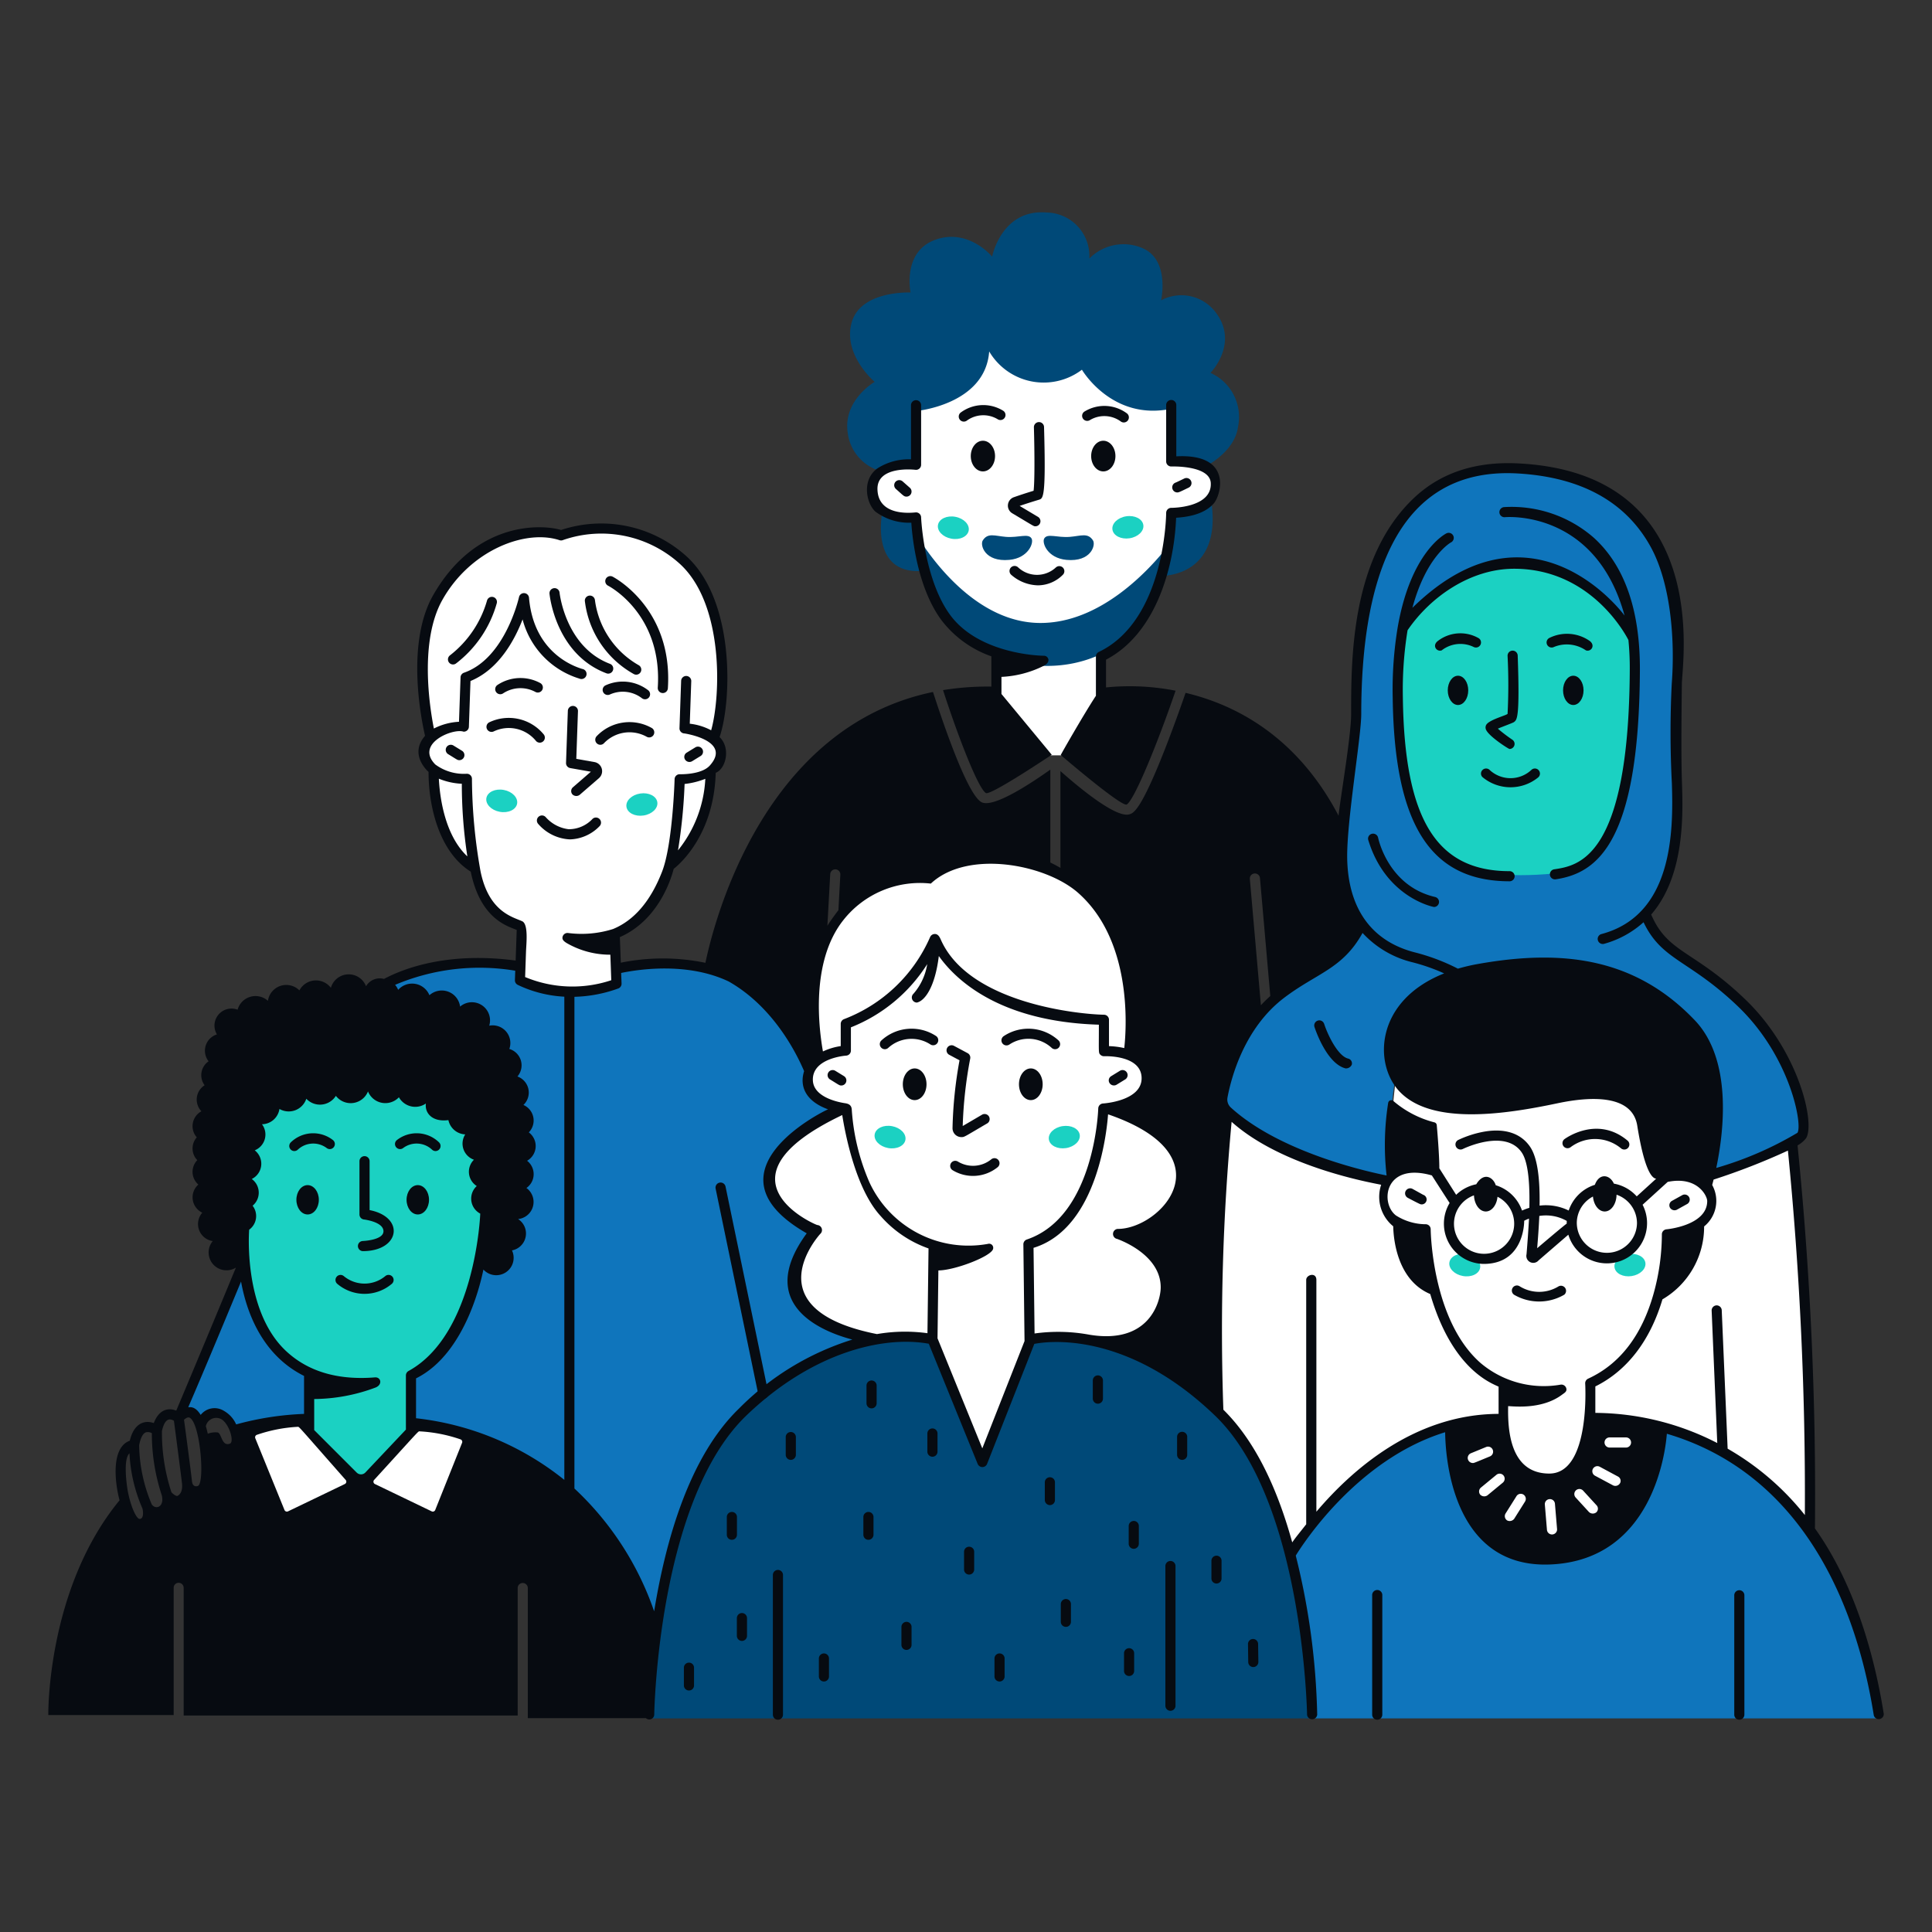 <svg xmlns="http://www.w3.org/2000/svg" fill="none" viewBox="0 0 200 200"><rect x="0" y="0" width="200" height="200" fill="#333333" stroke="none"/><g id="people--users-people"><g id="people"><path id="vector" fill="#ffffff" d="M133.423 160.619s7.634-10.785 16.358-12.9c0 0-.091 13.647 10.774 13.672 9.553.022 11.522-13.672 11.522-13.672a28.46 28.46 0 0 1 15.238 10.6s-.435-34.655-1.808-39.906c0 0-7.028 3.151-9.209 3.312a8.658 8.658 0 0 0-4.443-.324c-1.662.342-1.317-6.3-3.05-7.734-4.311-3.564-17.812 5.451-24.265-2.272a65.278 65.278 0 0 0-.54 10.751 35.566 35.566 0 0 1-17.095-6.787s-2.181 17.471-.97 30.8a29.215 29.215 0 0 1 7.488 14.46Z"></path><path id="vector_2" fill="#ffffff" d="m96.283 138.565 5.292 12.561 5.008-12.561a21.196 21.196 0 0 1 6.139.142c2.969.585 6.8.283 7.877-4.1 1.146-4.645-3.11-6.543-4.524-6.907 0 0 6.22-.727 6.261-5.251.041-4.524-4.524-7.23-7.271-7.714 0 0 3.773-.145 3.716-3.164a2.552 2.552 0 0 0-1.9-2.532s2.423-12.46-5.574-17.549a15.059 15.059 0 0 0-15.026-1.07s-15.51.524-11.516 18.821c0 0-3.812 4.363 2.519 5.483 0 0-7.744 3.424-7.744 7.007 0 3.566 4.785 5.724 4.785 5.724s-7.521 7.869 5.785 11.417c.002 0 5.355-.772 6.173-.307Z"></path><path id="vector_3" fill="#ffffff" d="M53.913 95.84c.551.092-.2 5.606-.2 5.606a11.627 11.627 0 0 0 10.017.363v-5.17s4.16-1.558 5.776-7.726c0 0 3.878-2.412 3.958-8.995a3.157 3.157 0 0 0 1.212-2.02 1.67 1.67 0 0 0-.91-1.7s3.212-6.226-.988-15.311-14.7-5.652-14.7-5.652a11.8 11.8 0 0 0-12.884 6.907 18.435 18.435 0 0 0-.494 13.785 2.454 2.454 0 0 0 .121 3.95s.126 7.8 4.082 9.613c.004 0 .931 5.673 5.01 6.35Z"></path><path id="vector_4" fill="#0f75bc" d="M126.491 114.533s8.83 7.512 17.5 7.613c0 0-.313-7.593.545-10.754 0 0-1.807-9.663 9.7-11.077 11.507-1.414 20.438 2.464 22.175 8.038 1.737 5.574.883 13.185.883 13.185s7.6-2.4 9.174-3.895c1.574-1.495-2.625-11.471-7.512-14.985-4.887-3.514-7.917-5.7-8.563-7.957 0 0 3.433-3.575 3.13-10.966-.303-7.391-.06-15.087.061-16.662.121-1.575 1.09-16.429-14.541-18.272s-17.51 11.608-17.873 14.031c-.363 2.423-.667 10.36-.909 12.178-.242 1.818-3.514 17.388.061 20.539A5.423 5.423 0 0 1 138 99.487c-1.655 1.197-9.788 2.848-11.509 15.046Z"></path><path id="vector_5" fill="#0f75bc" d="M194.516 177.886s-2.708-25.951-22.439-30.172c0 0-1.858 14.278-11.522 13.672-9.664-.606-10.774-13.672-10.774-13.672s-7.391.506-16.358 12.905a77.052 77.052 0 0 1 2.363 17.267h58.73Z"></path><path id="vector_6" fill="#0f75bc" d="m18.856 146.078 6.238-15.025s.838 8.542 6.75 11.087v4.793a21.46 21.46 0 0 0-7.255 1.31s-1.9-3.437-3.745-1.095c0 0-.753-1.333-1.988-1.07Z"></path><path id="vector_7" fill="#0f75bc" d="M37.031 103.072s8.176-4.384 16.851-3.025l-.171 1.4s4.12 2.706 10.017.363v-1.585s14.181-4.54 20.278 10.206c0 0-2.385 3.477 3.28 4.294 0 0-7.581 2.957-7.744 7.007-.163 4.05 4.785 5.724 4.785 5.724s-2.834 2.826-1.922 6.15c.912 3.324 7.707 5.267 7.707 5.267A25.875 25.875 0 0 0 75.24 147.9c-6.18 7.714-7.23 20.517-7.23 20.517s-7.19-19.5-25.285-20.959l-.061-5.193a17.81 17.81 0 0 0 6.685-12.016c1.173-8.375.566-25.563-12.318-27.177Z"></path><path id="vector_8" fill="#004978" d="M135.786 177.886h-68.7s-.929-35.483 23.031-39.014c0 0 4.313-.67 6.171-.307l5.292 12.561 5.008-12.561a23.317 23.317 0 0 1 21.479 10.094c8.365 11.672 7.719 29.227 7.719 29.227Z"></path><path id="vector_9" fill="#1bd1c2" d="M145.156 64.488s11.956-14.561 23.71.768c0 0 2.3 24.216-7.937 25.164-10.237.948-13.026-1.938-15.207-8.31-2.181-6.372-.566-17.622-.566-17.622Z"></path><path id="vector_10" fill="#1bd1c2" d="M24.552 126.71c.3 4.1 1.119 12.578 7.278 15.537v6l5.654 5.408 5.241-5.514-.061-5.876c5.189-2.444 6.711-10.176 7.081-13.551.605-5.522 2.593-25.613-12.008-25.608-15.111.001-13.672 16.901-13.185 23.604Z"></path><path id="vector_11" fill="#ffffff" d="m94.829 41.406-.161 6.539s-4.2-.3-4.363 2.81c-.163 3.11 4.358 2.832 4.358 2.832s.227 11.972 8.568 14.052v4.483l4.988 6.069h1.923l3.913-6.271v-3.958s6.7-2.828 7.179-14.66c0 0 4.756-.164 4.585-3.072-.171-2.908-4.574-2.464-4.574-2.464l.1-6.583s-4.5 1.656-9.331-4.1c0 0-4.039 4.667-9.977-1.7.002.004-.785 6.468-7.208 6.023Z"></path><path id="vector_12" fill="#004978" d="M102.4 36.38a6.547 6.547 0 0 0 4.375 3.1A6.554 6.554 0 0 0 112 38.273s3.111 5.332 9.25 4.04v5.452a13.84 13.84 0 0 1 3.4.591s3.142-1.479 3.506-4.155a4.996 4.996 0 0 0-2.848-5.6s2.967-3.028.566-6.231a4.452 4.452 0 0 0-5.675-1.282s.9-4.029-1.777-5.332a4.961 4.961 0 0 0-5.655 1.01A4.504 4.504 0 0 0 108.36 22c-4.685-.4-5.654 4.564-5.654 4.564s-2.464-2.989-5.9-1.737c-3.436 1.252-2.544 5.453-2.544 5.453s-5.17-.242-6.1 3.11c-.93 3.352 2.383 6.14 2.383 6.14s-3.312 1.9-2.787 5.291A4.71 4.71 0 0 0 91.28 48.8a5.676 5.676 0 0 1 3.549-.691v-5.558s7.171-.638 7.571-6.171Z"></path><path id="vector_13" fill="#004978" d="M101.736 55.947c-.3.471.194 2.25 2.749 2.011 1.971-.184 2.559-1.767 2.3-2.213-.329-.566-1.343-.061-2.658-.169-1.143-.094-1.866-.457-2.391.371Z"></path><path id="vector_14" fill="#004978" d="M113.147 55.947c.3.471-.194 2.25-2.749 2.011-1.971-.184-2.559-1.767-2.3-2.213.329-.566 1.343-.061 2.658-.169 1.144-.094 1.866-.457 2.391.371Z"></path><path id="vector_15" fill="#004978" d="M125.356 51.662a5.914 5.914 0 0 1-4.111 1.434s-.079 1.669-.31 3.4c-1.893 2.418-6.99 8.057-13.327 7.993-6.408-.065-10.993-6.343-12.608-8.92-.079-.624-.142-1.3-.171-2.007a4.862 4.862 0 0 1-3.474-.679s-1.413 6.523 4.006 6.23c3.109 9.061 11.936 11.489 18.25 8.768 4.059-1.749 6.111-5.4 7.136-8.3 1.507-.162 5.701-1.218 4.609-7.919Z"></path><path id="vector_16" fill="#070b11" d="M59.258 82.237a.52.52 0 0 1 .053-.74l1.856-1.609-2.139-.377a.524.524 0 0 1-.433-.534l.189-5.42a.525.525 0 0 1 1.048.037l-.173 4.964 1.876.33A.958.958 0 0 1 62 80.556l-2 1.733a.576.576 0 0 1-.742-.052Z"></path><path id="vector_17" fill="#070b11" d="M59.015 86.893a4.604 4.604 0 0 1-3.315-1.618.524.524 0 0 1 .806-.671 3.771 3.771 0 0 0 2.359 1.236 3.359 3.359 0 0 0 2.489-1.085.525.525 0 0 1 .721.761c-.8.841-1.9 1.336-3.06 1.377Z"></path><path id="vector_18" fill="#070b11" d="M55.877 76.88a.521.521 0 0 1-.4-.187 3.627 3.627 0 0 0-4.378-.972.525.525 0 0 1-.468-.939 4.686 4.686 0 0 1 5.649 1.237.524.524 0 0 1-.403.861Z"></path><path id="vector_19" fill="#070b11" d="M62.143 77.1a.526.526 0 0 1-.376-.889 4.686 4.686 0 0 1 5.721-.84.525.525 0 0 1-.531.905 3.655 3.655 0 0 0-4.437.664.522.522 0 0 1-.377.16Z"></path><path id="vector_20" fill="#070b11" d="M51.788 71.867a.524.524 0 0 1-.309-.947 4.3 4.3 0 0 1 4.442-.214.523.523 0 1 1-.495.924 3.265 3.265 0 0 0-3.329.137.522.522 0 0 1-.309.1Z"></path><path id="vector_21" fill="#070b11" d="M66.773 72.39a.525.525 0 0 1-.336-.122 3.25 3.25 0 0 0-3.313-.369.526.526 0 0 1-.705-.664.524.524 0 0 1 .275-.292 4.299 4.299 0 0 1 4.418.522.525.525 0 0 1-.339.925Z"></path><path id="vector_22" fill="#070b11" d="M70.919 78.633a.512.512 0 0 1 .172-.721l.889-.545a.524.524 0 1 1 .548.894l-.888.545a.538.538 0 0 1-.721-.173Z"></path><path id="vector_23" fill="#070b11" d="M47.554 78.692c-.2 0-.207-.036-1.162-.622a.524.524 0 0 1 .548-.894l.889.545a.525.525 0 0 1-.275.971Z"></path><path id="vector_24" fill="#070b11" d="M62.8 69.709c-5.242-1.964-5.89-7.987-5.915-8.243a.525.525 0 0 1 .987-.3.54.54 0 0 1 .056.2c.008.075.625 5.634 5.24 7.363a.524.524 0 0 1-.368.98Z"></path><path id="vector_25" fill="#070b11" d="M65.613 69.779a10.001 10.001 0 0 1-5.072-7.59.525.525 0 0 1 1.045-.081 9.11 9.11 0 0 0 4.526 6.749.524.524 0 1 1-.499.922Z"></path><path id="vector_26" fill="#070b11" d="M68.615 71.745a.523.523 0 0 1-.523-.559c.5-7.651-5.089-10.527-5.145-10.555a.524.524 0 0 1 .468-.938c.062.031 6.264 3.222 5.723 11.561a.525.525 0 0 1-.523.491Z"></path><path id="vector_27" fill="#070b11" d="M46.894 68.787a.526.526 0 0 1-.315-.944 11.008 11.008 0 0 0 3.831-5.652.524.524 0 0 1 1.021.238 11.875 11.875 0 0 1-4.223 6.253.518.518 0 0 1-.314.105Z"></path><path id="vector_28" fill="#070b11" d="M79.018 144.8a.525.525 0 0 1-.513-.418L74.08 123.04a.522.522 0 0 1 .408-.612.522.522 0 0 1 .618.399l4.425 21.343a.522.522 0 0 1-.513.63Z"></path><path id="vector_29" fill="#070b11" d="M107.189 54.481c-.2 0-.1.022-2.4-1.345a.919.919 0 0 1-.448-.884.924.924 0 0 1 .611-.78 49.797 49.797 0 0 1 2.044-.667c.116-.836.111-3.869.033-6.588a.527.527 0 0 1 .51-.523.524.524 0 0 1 .539.493c.209 7.324-.083 7.412-.525 7.545-.732.22-1.417.44-2 .64l1.9 1.134a.527.527 0 0 1 .236.587.524.524 0 0 1-.5.388Z"></path><path id="vector_30" fill="#070b11" d="M99.772 43.644a.524.524 0 0 1-.334-.927 3.92 3.92 0 0 1 4.384-.214.523.523 0 0 1-.117.961.524.524 0 0 1-.398-.048 2.891 2.891 0 0 0-3.2.112.527.527 0 0 1-.335.116Z"></path><path id="vector_31" fill="#070b11" d="M116.333 43.733a.522.522 0 0 1-.33-.118 2.891 2.891 0 0 0-3.2-.112.524.524 0 0 1-.515-.914 3.927 3.927 0 0 1 4.384.214.526.526 0 0 1-.339.93Z"></path><path id="vector_32" fill="#070b11" d="M107.453 60.594a4.333 4.333 0 0 1-2.755-1.076.525.525 0 1 1 .7-.781 2.865 2.865 0 0 0 3.9.01.527.527 0 0 1 .574-.097.52.52 0 0 1 .31.493.521.521 0 0 1-.164.366 3.657 3.657 0 0 1-2.565 1.085Z"></path><path id="vector_33" fill="#070b11" d="M93.84 51.41c-.269 0-.336-.122-1.094-.79a.523.523 0 0 1 .116-.864.526.526 0 0 1 .577.077l.747.659a.525.525 0 0 1-.346.918Z"></path><path id="vector_34" fill="#070b11" d="M99.523 117.712a.914.914 0 0 1-.851-.574.925.925 0 0 1-.067-.355 43.76 43.76 0 0 1 .725-7.02l-1.08-.578a.525.525 0 0 1 .5-.923l1.42.76a.516.516 0 0 1 .226.24.52.52 0 0 1 .039.327 44.007 44.007 0 0 0-.775 6.976l2-1.172a.527.527 0 0 1 .718.187.538.538 0 0 1 .054.398.507.507 0 0 1-.242.32c-2.403 1.402-2.333 1.414-2.667 1.414Z"></path><path id="vector_35" fill="#070b11" d="M98.6 121.131a.526.526 0 0 1-.009-.872.518.518 0 0 1 .393-.082.505.505 0 0 1 .19.076 3.005 3.005 0 0 0 3.448-.245.521.521 0 0 1 .737.087.526.526 0 0 1-.087.736 4.063 4.063 0 0 1-4.672.3Z"></path><path id="vector_36" fill="#070b11" d="M109.225 108.615a.522.522 0 0 1-.349-.133 3.555 3.555 0 0 0-4.381-.355.536.536 0 0 1-.392.086.52.52 0 0 1-.425-.609.54.54 0 0 1 .217-.338 4.618 4.618 0 0 1 5.676.432.53.53 0 0 1-.049.823.526.526 0 0 1-.297.094Z"></path><path id="vector_37" fill="#070b11" d="M91.6 108.615a.527.527 0 0 1-.509-.65.527.527 0 0 1 .161-.267 4.617 4.617 0 0 1 5.676-.432.526.526 0 0 1-.6.862 3.58 3.58 0 0 0-4.383.354.523.523 0 0 1-.345.133Z"></path><path id="vector_38" fill="#070b11" d="M114.861 112.121a.507.507 0 0 1 .019-.584.515.515 0 0 1 .153-.137l.889-.545a.52.52 0 0 1 .589.015.524.524 0 0 1 .213.346.516.516 0 0 1-.099.394.524.524 0 0 1-.155.138l-.888.545a.54.54 0 0 1-.721-.172Z"></path><path id="vector_39" fill="#070b11" d="M87.094 112.371c-.2 0-.207-.037-1.162-.623a.52.52 0 0 1-.254-.532.53.53 0 0 1 .402-.432.536.536 0 0 1 .4.071l.889.545a.525.525 0 0 1-.275.971Z"></path><path id="vector_40" fill="#070b11" d="M80.531 178.026a.513.513 0 0 1-.37-.153.533.533 0 0 1-.154-.371v-14.46a.526.526 0 0 1 .524-.524.524.524 0 0 1 .524.524V177.5a.524.524 0 0 1-.524.526Z"></path><path id="vector_41" fill="#070b11" d="M121.164 177.1a.527.527 0 0 1-.371-.153.527.527 0 0 1-.153-.371v-14.46c0-.139.055-.272.153-.371a.527.527 0 0 1 .742 0 .527.527 0 0 1 .153.371v14.46a.515.515 0 0 1-.153.371.521.521 0 0 1-.371.153Z"></path><path id="vector_42" fill="#070b11" d="M142.571 178.026a.527.527 0 0 1-.371-.153.527.527 0 0 1-.153-.371v-12.359a.525.525 0 1 1 1.049 0V177.5a.533.533 0 0 1-.153.372.518.518 0 0 1-.372.154Z"></path><path id="vector_43" fill="#070b11" d="M180.054 178.026a.523.523 0 0 1-.524-.524v-12.359a.524.524 0 1 1 1.048 0V177.5a.533.533 0 0 1-.152.372.518.518 0 0 1-.372.154Z"></path><path id="vector_44" fill="#070b11" d="M168.146 119a.522.522 0 0 1-.336-.122 4.21 4.21 0 0 0-5.222-.121.524.524 0 1 1-.634-.835c.033-.025 3.362-2.5 6.528.152a.522.522 0 0 1-.035.831.522.522 0 0 1-.301.095Z"></path><path id="vector_45" fill="#070b11" d="M156.751 134.04a.522.522 0 0 1-.163-.723.522.522 0 0 1 .723-.163 3.829 3.829 0 0 0 4.023.014.526.526 0 0 1 .6.858 5.159 5.159 0 0 1-5.183.014Z"></path><path id="vector_46" fill="#070b11" d="M172.88 125.026a.521.521 0 0 1 .2-.713l1.091-.605a.525.525 0 0 1 .509.916l-1.091.606a.548.548 0 0 1-.709-.204Z"></path><path id="vector_47" fill="#070b11" d="M147.075 124.669c-.087 0-1.345-.672-1.345-.672a.532.532 0 0 1-.254-.314.508.508 0 0 1 .045-.402.533.533 0 0 1 .523-.265.523.523 0 0 1 .195.065l1.091.606a.508.508 0 0 1-.255.982Z"></path><path id="vector_48" fill="#070b11" d="M34.91 132.9a.526.526 0 0 1-.054-.738.522.522 0 0 1 .738-.056 3.361 3.361 0 0 0 4.3-.012.523.523 0 0 1 .785.664.528.528 0 0 1-.132.156 4.365 4.365 0 0 1-5.637-.014Z"></path><path id="vector_49" fill="#070b11" d="M30.469 119.156a.522.522 0 0 1-.51-.64.524.524 0 0 1 .153-.268 3.323 3.323 0 0 1 4.352-.23.523.523 0 0 1 .086.737.524.524 0 0 1-.737.085 2.33 2.33 0 0 0-2.99.178.522.522 0 0 1-.354.138Z"></path><path id="vector_50" fill="#070b11" d="M45.084 119.157a.525.525 0 0 1-.355-.139 2.328 2.328 0 0 0-2.989-.178.522.522 0 0 1-.58.047.53.53 0 0 1-.25-.315.521.521 0 0 1 .179-.554 3.323 3.323 0 0 1 4.352.23.525.525 0 0 1-.357.909Z"></path><path id="vector_51" fill="#070b11" d="M37.555 129.517a.527.527 0 0 1-.363-.885.528.528 0 0 1 .355-.164c.021 0 2.149-.08 2.149-1.01 0-.975-1.99-1.213-2.01-1.215a.524.524 0 0 1-.474-.522v-5.534a.524.524 0 0 1 .888-.356.523.523 0 0 1 .161.356v5.082c3.688.723 3.154 4.248-.706 4.248Z"></path><path id="vector_52" fill="#070b11" d="M156.264 77.534c-.1 0-2.323-1.413-2.466-2.1a.554.554 0 0 1 .1-.464c.407-.5 2.013-.907 2.166-1.072a59.444 59.444 0 0 0 0-6 .523.523 0 0 1 .882-.401.528.528 0 0 1 .166.365c.232 6.58-.08 6.642-.393 6.893-.1.079-1.33.525-1.661.677.477.41.978.791 1.5 1.143a.523.523 0 0 1 .017.856.524.524 0 0 1-.311.103Z"></path><path id="vector_53" fill="#070b11" d="M148.821 66.372a3.815 3.815 0 0 1 4.2-.335.513.513 0 0 1 .265.301.536.536 0 0 1-.025.4.532.532 0 0 1-.302.266.523.523 0 0 1-.4-.026 3.148 3.148 0 0 0-3.319.35c-.514.172-1.005-.477-.419-.956Z"></path><path id="vector_54" fill="#070b11" d="M164.177 67.328a3.499 3.499 0 0 0-3.32-.35.523.523 0 1 1-.462-.941 4.1 4.1 0 0 1 4.2.335c.578.481.098 1.128-.418.956Z"></path><path id="vector_55" fill="#070b11" d="M153.47 80.45a.51.51 0 0 1 0-.742.524.524 0 0 1 .74 0 3.165 3.165 0 0 0 4.349-.035.522.522 0 0 1 .737.076.52.52 0 0 1-.076.738 4.531 4.531 0 0 1-5.75-.037Z"></path><path id="vector_56" fill="#070b11" d="M148.449 93.892c-.04 0-5-.948-6.815-6.963a.51.51 0 0 1 .408-.618.528.528 0 0 1 .54.22.537.537 0 0 1 .079.188c.045.215 1.1 5.021 5.906 6.138a.525.525 0 0 1-.118 1.035Z"></path><path id="vector_57" fill="#070b11" d="M139.294 110.6c-1.922-.48-3.092-3.9-3.219-4.283a.543.543 0 0 1-.025-.204.538.538 0 0 1 .183-.359.51.51 0 0 1 .179-.1.516.516 0 0 1 .401.03.54.54 0 0 1 .262.306c.412 1.253 1.449 3.336 2.477 3.593a.501.501 0 0 1 .33.235.5.5 0 0 1 .052.401.655.655 0 0 1-.64.381Z"></path><path id="vector_58" fill="#070b11" d="M101.751 48.801c.694 0 1.257-.711 1.257-1.588 0-.877-.563-1.588-1.257-1.588s-1.257.711-1.257 1.588c0 .877.563 1.588 1.257 1.588Z"></path><path id="vector_59" fill="#070b11" d="M121.769 47.24v-5.31a.524.524 0 1 0-1.048 0v5.836a.518.518 0 0 0 .341.491.523.523 0 0 0 .208.033c.039 0 3.968-.134 4.068 1.711.139 2.579-4.05 2.571-4.091 2.571a.524.524 0 0 0-.526.524c0 .11-.089 11.1-6.972 14.393a.521.521 0 0 0-.3.473v4.066c-1.2 1.817-3.662 6.123-3.641 6.133 0 0 6.151 5.285 6.816 5.129.785-.416 3.211-6.354 5.072-11.788a24.635 24.635 0 0 0-7.2-.34v-2.876c4.955-2.58 7.02-9.125 7.257-14.687.921-.068 2.821-.249 3.9-1.488.724-.82 2.029-5.183-3.884-4.871Z"></path><path id="vector_60" fill="#070b11" d="M114.213 48.801c.694 0 1.257-.711 1.257-1.588 0-.877-.563-1.588-1.257-1.588s-1.257.711-1.257 1.588c0 .877.563 1.588 1.257 1.588Z"></path><path id="vector_61" fill="#070b11" d="M31.844 125.721c.642 0 1.162-.68 1.162-1.519 0-.839-.52-1.519-1.162-1.519-.642 0-1.162.68-1.162 1.519 0 .839.52 1.519 1.162 1.519Z"></path><path id="vector_62" fill="#070b11" d="M43.249 125.721c.642 0 1.162-.68 1.162-1.519 0-.839-.52-1.519-1.162-1.519-.642 0-1.162.68-1.162 1.519 0 .839.52 1.519 1.162 1.519Z"></path><path id="vector_63" fill="#070b11" d="M94.686 113.884c.678 0 1.227-.735 1.227-1.641s-.55-1.641-1.227-1.641c-.678 0-1.227.735-1.227 1.641s.55 1.641 1.227 1.641Z"></path><path id="vector_64" fill="#070b11" d="M165 55.675a12.929 12.929 0 0 0-9.31-3.179.531.531 0 0 0-.353.19.52.52 0 0 0 .075.738.518.518 0 0 0 .384.115c.047-.006 9.358-.845 12.378 10.182-1.821-2.387-10.735-11.794-21.962-.8 1.444-5.362 3.954-6.75 3.993-6.771a.527.527 0 0 0 .232-.704.526.526 0 0 0-.704-.232c-.187.093-3.705 1.962-5.048 9.745a39.43 39.43 0 0 0-.513 7.271c.173 13.138 3.9 19 12.1 19a.526.526 0 0 0 .524-.524.524.524 0 0 0-.524-.524c-7.578 0-10.882-5.372-11.048-17.962a38.42 38.42 0 0 1 .487-6.975c2.355-3.461 6.519-6.368 11.033-6.368 7.825 0 11.444 6.626 11.83 7.38.1 1.024.146 2.052.139 3.08-.089 19.493-5.313 20.277-7.823 20.654a.523.523 0 1 0 .155 1.036c4.264-.639 8.635-3.716 8.717-21.686.02-6.177-1.581-10.774-4.762-13.666Z"></path><path id="vector_65" fill="#070b11" d="M106.71 113.884c.678 0 1.227-.735 1.227-1.641s-.549-1.641-1.227-1.641-1.227.735-1.227 1.641.549 1.641 1.227 1.641Z"></path><path id="vector_66" fill="#070b11" d="M162.868 72.981c.585 0 1.06-.678 1.06-1.515 0-.837-.475-1.515-1.06-1.515-.585 0-1.06.678-1.06 1.515 0 .837.475 1.515 1.06 1.515Z"></path><path id="vector_67" fill="#070b11" d="M150.932 72.981c.585 0 1.06-.678 1.06-1.515 0-.837-.475-1.515-1.06-1.515-.585 0-1.06.678-1.06 1.515 0 .837.475 1.515 1.06 1.515Z"></path><g id="group"><path id="vector_68" fill="#070b11" d="M90.225 145.794a.513.513 0 0 1-.371-.153.535.535 0 0 1-.154-.371v-1.858a.524.524 0 0 1 .888-.356.523.523 0 0 1 .161.356v1.858a.526.526 0 0 1-.524.524Z"></path><path id="vector_69" fill="#070b11" d="M81.864 151.126a.526.526 0 0 1-.525-.524v-1.858a.523.523 0 0 1 .525-.502.523.523 0 0 1 .524.502v1.856a.526.526 0 0 1-.524.526Z"></path><path id="vector_70" fill="#070b11" d="M96.526 150.8a.526.526 0 0 1-.525-.524v-1.858a.525.525 0 1 1 1.049 0v1.858a.524.524 0 0 1-.524.524Z"></path><path id="vector_71" fill="#070b11" d="M89.9 159.4a.513.513 0 0 1-.371-.153.535.535 0 0 1-.154-.371v-1.858a.523.523 0 0 1 .525-.502.523.523 0 0 1 .524.502v1.858a.526.526 0 0 1-.524.524Z"></path><path id="vector_72" fill="#070b11" d="M108.683 155.807a.528.528 0 0 1-.524-.525v-1.858a.527.527 0 0 1 .888-.356.527.527 0 0 1 .161.356v1.858a.522.522 0 0 1-.525.525Z"></path><path id="vector_73" fill="#070b11" d="M100.322 163a.525.525 0 0 1-.524-.524v-1.858a.523.523 0 0 1 .525-.502.524.524 0 0 1 .524.502v1.858a.528.528 0 0 1-.525.524Z"></path><path id="vector_74" fill="#070b11" d="M113.651 145.31a.528.528 0 0 1-.524-.525v-1.857a.525.525 0 1 1 1.049 0v1.857a.522.522 0 0 1-.525.525Z"></path><path id="vector_75" fill="#070b11" d="M122.376 151.126a.534.534 0 0 1-.371-.153.538.538 0 0 1-.153-.371v-1.858c0-.139.055-.272.153-.371a.527.527 0 0 1 .742 0 .527.527 0 0 1 .153.371v1.856a.515.515 0 0 1-.04.201.515.515 0 0 1-.283.285.534.534 0 0 1-.201.04Z"></path><path id="vector_76" fill="#070b11" d="M117.368 160.331a.522.522 0 0 1-.525-.525v-1.858a.527.527 0 0 1 .888-.356.527.527 0 0 1 .161.356v1.858a.527.527 0 0 1-.524.525Z"></path><path id="vector_77" fill="#070b11" d="M110.339 168.413a.527.527 0 0 1-.371-.153.527.527 0 0 1-.153-.371v-1.858a.527.527 0 0 1 .888-.356.527.527 0 0 1 .161.356v1.858a.534.534 0 0 1-.154.371.515.515 0 0 1-.371.153Z"></path><path id="vector_78" fill="#070b11" d="M75.765 159.4a.514.514 0 0 1-.485-.323.526.526 0 0 1-.04-.201v-1.858a.523.523 0 0 1 .525-.502.523.523 0 0 1 .524.502v1.858a.526.526 0 0 1-.524.524Z"></path><path id="vector_79" fill="#070b11" d="M93.84 170.8a.513.513 0 0 1-.37-.153.533.533 0 0 1-.154-.371v-1.858a.526.526 0 0 1 .524-.524.524.524 0 0 1 .524.524v1.858a.526.526 0 0 1-.524.524Z"></path><path id="vector_80" fill="#070b11" d="M103.473 174.068a.527.527 0 0 1-.371-.153.527.527 0 0 1-.153-.371v-1.858c0-.139.055-.272.153-.371a.527.527 0 0 1 .742 0 .527.527 0 0 1 .153.371v1.858a.524.524 0 0 1-.524.524Z"></path><path id="vector_81" fill="#070b11" d="M85.293 174.068a.524.524 0 0 1-.524-.524v-1.858a.526.526 0 0 1 .524-.524.525.525 0 0 1 .524.524v1.858a.524.524 0 0 1-.524.524Z"></path><path id="vector_82" fill="#070b11" d="M76.806 169.868a.532.532 0 0 1-.371-.154.523.523 0 0 1-.154-.371v-1.858a.523.523 0 0 1 .524-.502.523.523 0 0 1 .525.502v1.858a.527.527 0 0 1-.524.525Z"></path><path id="vector_83" fill="#070b11" d="M71.322 175a.526.526 0 0 1-.525-.524v-1.858a.523.523 0 0 1 .525-.502.523.523 0 0 1 .524.502v1.858a.524.524 0 0 1-.524.524Z"></path><path id="vector_84" fill="#070b11" d="M116.882 173.5a.528.528 0 0 1-.524-.525v-1.855a.527.527 0 0 1 .888-.356.527.527 0 0 1 .161.356v1.858a.523.523 0 0 1-.525.522Z"></path><path id="vector_85" fill="#070b11" d="M125.93 163.925a.524.524 0 0 1-.524-.524v-1.858a.527.527 0 0 1 .888-.356.527.527 0 0 1 .161.356v1.857a.522.522 0 0 1-.525.525Z"></path><path id="vector_86" fill="#070b11" d="M129.741 172.574a.522.522 0 0 1-.524-.517l-.026-1.858a.524.524 0 1 1 1.048-.015l.026 1.858a.529.529 0 0 1-.524.532Z"></path></g><path id="vector_87" fill="#1bd1c2" d="M164.433 79.058c.883-.134 1.521-.752 1.426-1.38-.096-.629-.888-1.03-1.771-.896-.882.133-1.52.751-1.425 1.38.095.628.888 1.03 1.77.896Z"></path><path id="vector_88" fill="#1bd1c2" d="M150.437 78.112c.076-.63-.581-1.229-1.467-1.335-.886-.107-1.666.318-1.742.95-.076.63.581 1.228 1.467 1.335.886.107 1.666-.319 1.742-.95Z"></path><path id="vector_89" fill="#1bd1c2" d="M116.931 55.723c.883-.134 1.521-.752 1.426-1.38-.095-.63-.888-1.03-1.771-.897-.883.134-1.521.752-1.426 1.381.096.629.889 1.03 1.771.896Z"></path><path id="vector_90" fill="#1bd1c2" d="M100.278 54.928c.116-.625-.5-1.264-1.378-1.428-.878-.163-1.683.211-1.8.836-.116.625.501 1.264 1.379 1.427.877.164 1.682-.21 1.799-.835Z"></path><path id="vector_91" fill="#1bd1c2" d="M66.62 84.42c.883-.134 1.52-.752 1.426-1.38-.095-.629-.888-1.03-1.77-.896-.883.133-1.521.751-1.426 1.38.095.628.888 1.03 1.77.896Z"></path><path id="vector_92" fill="#1bd1c2" d="M53.53 83.201c.115-.625-.501-1.264-1.379-1.427-.877-.163-1.683.21-1.8.836-.115.625.501 1.264 1.379 1.427.877.163 1.683-.21 1.8-.836Z"></path><path id="vector_93" fill="#1bd1c2" d="M110.348 118.851c.883-.134 1.521-.751 1.426-1.38-.096-.628-.888-1.03-1.771-.896-.882.134-1.52.751-1.425 1.38.095.628.888 1.03 1.77.896Z"></path><path id="vector_94" fill="#1bd1c2" d="M93.727 118.007c.116-.625-.501-1.264-1.379-1.427-.877-.163-1.683.211-1.799.836-.116.625.501 1.264 1.379 1.427.877.163 1.683-.211 1.799-.836Z"></path><path id="vector_95" fill="#1bd1c2" d="M168.905 132.099c.882-.133 1.52-.751 1.425-1.379-.095-.629-.888-1.03-1.77-.897-.883.134-1.521.752-1.426 1.38.096.629.888 1.03 1.771.896Z"></path><path id="vector_96" fill="#1bd1c2" d="M153.222 131.254c.116-.625-.501-1.264-1.379-1.427-.877-.163-1.683.211-1.799.836-.116.625.501 1.264 1.379 1.427.877.163 1.683-.211 1.799-.836Z"></path><path id="vector_97" fill="#1bd1c2" d="M45.473 131.256c.883-.134 1.521-.752 1.426-1.38-.095-.629-.888-1.03-1.77-.896-.883.133-1.52.751-1.426 1.379.095.629.888 1.03 1.77.897Z"></path><path id="vector_98" fill="#1bd1c2" d="M31.83 130.412c.117-.625-.5-1.264-1.378-1.427-.878-.164-1.683.211-1.8.836-.115.625.502 1.264 1.38 1.427.877.163 1.682-.211 1.798-.836Z"></path><path id="vector_99" fill="#070b11" d="M194.993 177.337c-.92-5.761-2.94-13.269-7.11-19.113a361.378 361.378 0 0 0-1.8-39.654 2.89 2.89 0 0 0 .88-.74c.977-1.549-.769-9.071-6.3-14.379-5.334-5.122-8-4.756-9.733-8.777 3.5-4.033 3.292-10.422 3.187-13.607-.1-2.945-.048-7-.012-10.266.027-2.232 3.184-21.814-16.937-22.83-4.386-.222-8.011.95-10.788 3.571-6.515 6.15-6.512 16.566-6.512 22.4 0 2.267-1.145 8.858-1.3 10.5-4.316-8.229-10.67-11.494-15.838-12.719-.3.877-1.165 3.349-2.136 5.826-2.522 6.432-3.283 6.639-3.69 6.75-1.51.447-5.953-3.437-7.127-4.476v10.019c-.353-.2-.7-.39-1.048-.555v-9.616c-2.181 1.549-5.851 3.934-7.079 3.391-1.6-.7-4.519-9.749-5.066-11.428-17.576 3.64-22.665 23.753-23.558 28.036a21.827 21.827 0 0 0-8.759-.012l-.1-2.648c4.365-1.914 5.506-6.836 5.575-7.067.779-.617 4.164-3.657 4.35-9.942 1.042-.408 1.587-2.547.4-3.7 1.264-3.7 1.621-14.053-3.379-18.669a13.166 13.166 0 0 0-13.028-2.768c-2-.6-8.826-.958-13.238 6.737-2.865 5.009-1.214 12.975-.847 14.571-1.713 1.968.351 3.724.363 3.736 0 3.722 1.173 8.332 4.367 10.323 1.019 4.985 3.9 5.662 4.76 6.036l-.11 3.17c-6.92-.92-11.465.755-13.628 1.9a1.65 1.65 0 0 0-1.86.758 1.923 1.923 0 0 0-1.88-1.23 1.92 1.92 0 0 0-1.76 1.395 1.935 1.935 0 0 0-1.702-.761 1.945 1.945 0 0 0-1.557 1.027 1.916 1.916 0 0 0-3.256 1.082 1.916 1.916 0 0 0-1.826-.419 1.92 1.92 0 0 0-1.314 1.335 1.763 1.763 0 0 0-2.142 2.556 1.776 1.776 0 0 0-1.162 1.167 1.769 1.769 0 0 0 .302 1.619 1.736 1.736 0 0 0-.71 1.849c.055.228.156.443.297.631a1.752 1.752 0 0 0-.332 2.693 1.754 1.754 0 0 0-.48 2.7 1.73 1.73 0 0 0 .054 2.358 1.74 1.74 0 0 0 .111 2.528 1.759 1.759 0 0 0 .407 2.912 1.782 1.782 0 0 0 1.079 2.939 1.848 1.848 0 0 0 2.4 2.747c-.841 2.037-3.663 8.843-6.177 14.807-.884-.364-1.824-.05-2.324 1.286-1.016-.354-2.07.076-2.484 1.827-1.916.684-1.588 4.177-1.06 6.168C4.809 164.512 5 177.543 5 177.543h12.978v-13.169a.522.522 0 0 1 .316-.484.523.523 0 0 1 .567.114.53.53 0 0 1 .152.37v13.217H53.59v-13.217a.524.524 0 0 1 .888-.356.523.523 0 0 1 .161.356v13.488H66.87a.509.509 0 0 0 .54.097.514.514 0 0 0 .317-.449c0-.222.392-22.192 9.532-30.972 6.778-6.513 14.119-8.293 18.888-7.436l5.062 12.444a.528.528 0 0 0 .489.326.527.527 0 0 0 .485-.332l4.889-12.42c1.171-.236 9.418-1.5 18.7 7.418 9.137 8.777 9.532 30.75 9.535 30.972a.527.527 0 0 0 1.049-.015 73.852 73.852 0 0 0-2.22-16.461c.83-1.348 6.455-9.994 15.466-12.771.024 2.406.665 14.179 10.959 13.687 10.622-.5 11.865-11.871 11.991-13.528 12.843 3.782 19.279 15.756 21.411 29.08a.52.52 0 0 0 .204.357.534.534 0 0 0 .399.1.542.542 0 0 0 .348-.219.53.53 0 0 0 .083-.403h-.004Zm-180.529-20.1c-.29.044-.9-1.1-1.243-2.915-.048-.266-.532-3.244.182-3.873a16.17 16.17 0 0 0 1.345 5.713c.1.413.107 1.074-.284 1.073v.002Zm1.249-1.492a16.26 16.26 0 0 1-1.309-6.132c.138-.74.377-1.21.683-1.333a.83.83 0 0 1 .632.081 20.44 20.44 0 0 0 1.036 6.459c.267 1.151-.606 1.51-1.042.923v.002Zm2.648-.886c-.126.036-.425-.171-.614-.381a19.757 19.757 0 0 1-.983-6.357c.2-.818.521-1.48 1.241-1.042.064.46.835 6.373.835 6.491.12 1.081-.479 1.287-.479 1.287v.002Zm67.582-64.367a.525.525 0 0 1 1.049.057l-.2 3.678c-.106.122-.888 1.174-1.141 1.613l.292-5.348Zm1.364 4.754a10.1 10.1 0 0 1 9.051-3.777c3.8-3.554 11.891-2.011 15.257.965 5.525 4.885 5.032 13.71 4.768 16.062a8.332 8.332 0 0 0-1.581-.2v-2.728a.522.522 0 0 0-.516-.524c-2.532-.043-13.792-1.131-16.822-7.615-.135-.288-.267-.688-.621-.739a.539.539 0 0 0-.566.333 15.898 15.898 0 0 1-8.9 8.477.526.526 0 0 0-.345.492v2.3a6.552 6.552 0 0 0-1.841.553c-.391-2.207-1.349-9.238 2.116-13.599Zm-17.12-7.217a55.91 55.91 0 0 0 .682-6.872 8.273 8.273 0 0 0 2.145-.534 12.816 12.816 0 0 1-2.827 7.406Zm-24.758-7.421c.756.312 1.56.49 2.378.526 0 2.517.19 5.03.573 7.519-2.38-2.229-2.86-6.245-2.951-8.045Zm4.316 9.592a55.808 55.808 0 0 1-.889-9.57.524.524 0 0 0-.544-.53 4.958 4.958 0 0 1-3.257-.968c-2.108-2.158 1.849-3.774 2.931-3.39.04.014.029 0 .029 0a.524.524 0 0 0 .524-.506l.165-4.738c2.948-1.2 4.588-4.281 5.394-6.378a8.7 8.7 0 0 0 5.879 6.128.528.528 0 0 0 .665-.76.528.528 0 0 0-.365-.24c-1.175-.348-5.046-1.907-5.514-7.372a.525.525 0 0 0-1.035-.067c-.013.063-1.43 6.348-5.7 7.832a.523.523 0 0 0-.352.477l-.161 4.6a6.4 6.4 0 0 0-2.6.7c-.454-2.294-1.5-9.049.865-13.29 2.89-5.176 8.623-7.384 12.165-6.2a.53.53 0 0 0 .355-.028 12.1 12.1 0 0 1 12.11 2.5c4.546 4.2 4.2 13.695 3.208 17.2a6.145 6.145 0 0 0-2.213-.682l.154-4.4a.524.524 0 1 0-1.048-.036l-.171 4.9a.523.523 0 0 0 .5.542c.033 0 4.96.739 2.638 3.324-.881.981-3.118.9-3.144.9a.525.525 0 0 0-.5.509c0 .067-.2 6.742-1.289 9.555-1.182 3.059-2.895 5.064-5.091 5.963-1.49.468-3.065.609-4.615.413a.525.525 0 0 0-.608.423c-.052.285.178.454.422.609a8.975 8.975 0 0 0 4.531 1.21l.094 2.642a12.695 12.695 0 0 1-8.917-.329l.091-2.613c.031-.866.266-2.864-.4-3.166-.994-.451-3.452-.972-4.307-5.164Zm-29.272 63.629c-.271.08-.527.012-.6-.47 0-.183-.661-5.225-.824-6.387.18-.156.4-.3.566-.222 1.123.505 1.621 6.85.858 7.079Zm3.286-4.371c-.8.255-.806-1-1.2-1.168a2.178 2.178 0 0 0-1.051.132 9.857 9.857 0 0 0-.2-.78 1.095 1.095 0 0 1 .516-.711 1.107 1.107 0 0 1 .872-.106c.957.232 1.661 2.535 1.063 2.633Zm7.716-3.092c-2.377.09-4.735.455-7.027 1.088a3.008 3.008 0 0 0-1.264-1.4 1.823 1.823 0 0 0-2.408.417c-.2-.312-.6-.891-1.25-.791-.1 0-.257.707 5.427-13.015.751 4.129 2.749 7.893 6.522 9.769v3.932Zm10.544-3.984v5.608l-4.193 4.439a.632.632 0 0 1-.447.197.642.642 0 0 1-.453-.184l-4.4-4.4v-3.215a18.493 18.493 0 0 0 6.366-1.195c.743-.311.536-1.1-.085-1.045-3.877.313-6.947-.628-9.193-2.727-4.5-4.2-3.82-12.562-3.82-12.562a1.745 1.745 0 0 0 .355-2.483 1.752 1.752 0 0 0 .433-2.169 1.752 1.752 0 0 0-.519-.597 1.753 1.753 0 0 0 .976-1.398 1.758 1.758 0 0 0-.669-1.569 1.764 1.764 0 0 0 .75-2.7 1.858 1.858 0 0 0 1.808-1.583 1.93 1.93 0 0 0 1.642.132 1.927 1.927 0 0 0 1.14-1.189 1.94 1.94 0 0 0 2.435.319c.253-.156.466-.368.624-.619a1.932 1.932 0 0 0 3.326-.458 1.934 1.934 0 0 0 3.2.605 1.947 1.947 0 0 0 1.254.939 1.928 1.928 0 0 0 1.539-.294c-.137.974.65 1.944 2.33 1.718a1.864 1.864 0 0 0 1.744 1.48 1.768 1.768 0 0 0 .9 2.623 1.749 1.749 0 0 0 .291 2.723 1.759 1.759 0 0 0-.264 2.302c.162.232.376.422.626.553 0 .114-.5 12.475-7.413 16.285a.53.53 0 0 0-.283.464Zm16.4 10.814a29.715 29.715 0 0 0-15.351-6.38v-4.129c5.313-2.628 6.849-10.7 6.975-11.264a1.798 1.798 0 0 0 2.331.281 1.8 1.8 0 0 0 .626-2.263 1.78 1.78 0 0 0 1.307-2.446 1.774 1.774 0 0 0-.675-.798 1.781 1.781 0 0 0 .864-3.216 1.745 1.745 0 0 0 .747-1.393 1.75 1.75 0 0 0-.68-1.426 1.755 1.755 0 0 0 .179-2.939 1.757 1.757 0 0 0-.556-2.838 1.767 1.767 0 0 0-.621-2.947 1.77 1.77 0 0 0-.839-2.851 1.83 1.83 0 0 0-2.081-2.408 1.877 1.877 0 0 0-3.017-1.975 1.906 1.906 0 0 0-1.23-1.548 1.916 1.916 0 0 0-1.943.369 1.937 1.937 0 0 0-3.238-.556 1.781 1.781 0 0 0-.318-.517 22.432 22.432 0 0 1 12.439-1.464l-.034.977a.523.523 0 0 0 .306.495 12.679 12.679 0 0 0 4.808 1.216l.001 50.02Zm18.114-7.415c-5.232 5.027-7.649 13.846-8.817 21.021a31.3 31.3 0 0 0-8.252-12.713v-50.9a14.237 14.237 0 0 0 4.569-.874.527.527 0 0 0 .311-.5l-.044-1.095c1.886-.391 6.9-1.131 11.133.882 4.552 2.581 6.95 7.27 7.808 9.283-.489 1.539.123 3.1 2.48 3.953-.658.26-13.192 6.551-2.21 12.835-5.77 7.88 2.645 10.446 4.725 11a28.345 28.345 0 0 0-11.704 7.108h.001Zm19.477-7.768a17.076 17.076 0 0 0-5.229.091c-13.042-2.584-5.878-10.361-5.87-10.369a.526.526 0 0 0-.307-.922c-.187-.011-11.252-4.788 2.584-11.383.3 1.893 1.383 7.652 3.986 10.465a11.752 11.752 0 0 0 4.947 3.344l-.111 8.774Zm9.929-9.2.12 10.015-4.371 11.106-4.636-11.391.089-7.03c1.686 0 5.5-1.463 5.665-2.235a.429.429 0 0 0-.119-.413.429.429 0 0 0-.418-.098A11.299 11.299 0 0 1 90 122.389a22.599 22.599 0 0 1-1.823-7.481c-.012-.444-.241-.632-.667-.7-.273-.042-3.28-.465-3.362-2.364-.1-2.3 3.358-2.56 3.446-2.566a.524.524 0 0 0 .492-.523v-2.405a16.558 16.558 0 0 0 7.9-6.545 6.113 6.113 0 0 1-1.423 3.066.524.524 0 0 0-.136.576.533.533 0 0 0 .485.339c.788-.161 1.87-1.52 2.275-4.819 1.712 2.419 6.221 6.794 16.568 7.108 0 2.951-.057 2.911.164 3.12a.52.52 0 0 0 .388.144c.017 0 3.774-.16 3.871 2.192.1 2.444-3.949 2.7-3.988 2.7a.53.53 0 0 0-.5.507c0 .029-.324 11.185-7.395 13.575a.53.53 0 0 0-.357.504l.001-.004Zm9.652-.578c.046.015 4.6 1.538 4.565 5.07-.013 1.305-1.08 5.9-7.367 4.866a17.846 17.846 0 0 0-5.691-.129l-.107-8.866c6.825-2.086 7.637-12.8 7.716-13.821 12.52 4.3 5.408 11.9.976 11.862a.524.524 0 0 0-.093 1.022l.001-.004Zm25.325-54.3c0-12.945 3.157-25.667 16.19-24.923 6.6.379 11.242 2.953 13.8 7.651 2.033 3.737 2.507 9.5 2.152 14.121a101.63 101.63 0 0 0 .013 10.312c.157 4.839.16 13.63-7.3 15.6a.521.521 0 0 0-.358.649.528.528 0 0 0 .649.358 10.11 10.11 0 0 0 4.077-2.235c1.905 3.99 4.7 3.848 9.794 8.734 5.381 5.165 6.684 12.2 6.139 13.065a35.737 35.737 0 0 1-8.405 3.638c.767-3.648 1.717-11.154-2.218-15.283-6.218-6.522-13.789-7.383-22.5-5.822a19.37 19.37 0 0 0-2.027.476A21.102 21.102 0 0 0 146.5 98.6c-4.72-1.2-6.923-4.779-7.037-9.649-.091-3.784 1.452-12.651 1.452-15.011l.001-.005Zm-11.053 16.488a.526.526 0 0 1 .569.476l1.068 12.211a14.36 14.36 0 0 0-.972.952l-1.145-13.073a.52.52 0 0 1 .48-.566Zm-2.792 23.184c.388-2.061 1.738-7.195 5.881-10.329 3.394-2.569 6.036-2.973 8.1-6.7a10.334 10.334 0 0 0 5.183 3.042c1.119.287 2.211.67 3.264 1.146-7.154 2.836-7.32 9.364-4.629 12.218 3.345 3.547 11.016 2.355 16.358 1.228 3.635-.768 7.755-.849 8.26 2.316.694 4.351 1.444 5.445 1.958 5.491l-2.012 1.829a4.16 4.16 0 0 0-2.366-1.318c-.428-.957-1.518-1.119-1.968.121a4.181 4.181 0 0 0-2.709 2.663 5.352 5.352 0 0 0-3.014-.509c.041-2.409-.14-4.87-.989-6.1-.94-1.368-2.546-1.912-4.648-1.574-.964.164-1.9.459-2.784.877a.534.534 0 0 0-.263.303.528.528 0 0 0 .732.635c.044-.022 4.384-2.143 6.1.353.715 1.039.846 3.444.794 5.733a6.423 6.423 0 0 0-.759.286 4.175 4.175 0 0 0-2.721-2.622c-.234-.786-1.21-1.442-2.018-.1a4.158 4.158 0 0 0-2.081 1.091l-1.74-2.743c0-1.35-.2-3.716-.267-4.474a.332.332 0 0 0-.082-.187.33.33 0 0 0-.178-.101 10.522 10.522 0 0 1-4.24-2.214.333.333 0 0 0-.152-.071.338.338 0 0 0-.167.015.335.335 0 0 0-.138.096.333.333 0 0 0-.071.152 27.933 27.933 0 0 0-.166 7.525c-1.791-.354-11-2.356-16.128-7.038a1.127 1.127 0 0 1-.34-1.04Zm42.389 13.018a3.115 3.115 0 1 1-6.23-.098 3.11 3.11 0 0 1 1.673-2.663c.076.872.591 1.548 1.216 1.548.67 0 1.213-.774 1.226-1.736a3.12 3.12 0 0 1 2.115 2.949Zm-7.269-.237c0 .079-.009.27-.009.288-.091.015-3.054 2.537-3.054 2.537.013-.2.157-1.8.221-3.34a4.39 4.39 0 0 1 2.842.515Zm-5.443.286a3.118 3.118 0 0 1-4.91 2.552 3.11 3.11 0 0 1-1.293-2.969 3.116 3.116 0 0 1 2.04-2.514c.037.93.57 1.669 1.224 1.669.619 0 1.129-.663 1.213-1.523a3.113 3.113 0 0 1 1.726 2.785Zm-20.477 29.818V132.5c0-.834-1.053-.55-1.053-.006v25.3c-.575.737-1.116 1.381-1.446 1.873-1.689-6.121-4.077-10.728-7.129-13.736-.35-9.941-.065-19.895.853-29.8 5.243 4.691 14.481 6.308 15.482 6.515a3.928 3.928 0 0 0 1.249 4.3c.018 1.063.3 5.524 3.832 7.013 2.228 7.642 6.153 9.167 7.075 9.586v2.819c-8.792.027-15.28 5.91-18.863 10.128Zm16.194-5.042a.529.529 0 0 1-.516-.422.525.525 0 0 1 .316-.587l1.575-.647a.524.524 0 0 1 .685.687.525.525 0 0 1-.285.284c-1.692.697-1.64.685-1.775.685Zm3.122 2.02-1.615 1.333a.584.584 0 0 1-.737-.072.523.523 0 0 1 .069-.737l1.618-1.333a.522.522 0 0 1 .839.458.523.523 0 0 1-.174.351Zm2.274 1.986-1.115 1.773a.585.585 0 0 1-.722.168.54.54 0 0 1-.233-.328.524.524 0 0 1 .068-.397l1.115-1.773a.52.52 0 0 1 .536-.254.514.514 0 0 1 .347.218.525.525 0 0 1 .004.593Zm2.282 2.944-.221-2.645a.52.52 0 0 1 .479-.566.52.52 0 0 1 .566.479l.222 2.646a.526.526 0 0 1-1.046.086Zm.241-5.858c-4.133 0-4.308-4.644-4.261-6.979.521.005 3.473.394 5.578-1.185.232-.174.491-.3.455-.587a.527.527 0 0 0-.584-.456 10.135 10.135 0 0 1-8.307-2.24c-5.054-4.443-5.161-13.748-5.161-13.841a.519.519 0 0 0-.352-.493.526.526 0 0 0-.212-.028 5.797 5.797 0 0 1-3.028-.907c-1.669-1.262-1.213-5.557 3.714-4.146 0 0 1.807 2.821 1.84 2.851a4.17 4.17 0 0 0-.055 4.193 4.166 4.166 0 0 0 3.62 2.116c4.179-.03 4.158-4.367 4.152-4.469.162-.084.329-.158.5-.222a135.238 135.238 0 0 1-.258 3.7.716.716 0 0 0 .377.806.72.72 0 0 0 .872-.18l3.08-2.66a4.164 4.164 0 0 0 5.544 2.666 4.17 4.17 0 0 0 2.598-4.109 4.172 4.172 0 0 0-.455-1.657l2.6-2.366c3.089-.627 4.089 1.458 4.089 1.98 0 2.54-4.173 2.926-4.215 2.929a.524.524 0 0 0-.479.537 23.098 23.098 0 0 1-.86 6.135c-1.222 4.332-3.5 7.288-6.773 8.789a.528.528 0 0 0-.306.476s.583 9.347-3.713 9.347Zm4.855 4.022a.579.579 0 0 1-.743-.033l-1.375-1.5a.532.532 0 0 1-.148-.381.528.528 0 0 1 .348-.479.516.516 0 0 1 .408.023.525.525 0 0 1 .165.127l1.375 1.5a.51.51 0 0 1-.03.743Zm2.456-3.014a.55.55 0 0 1-.71.216l-1.857-.994a.528.528 0 0 1-.29-.518.513.513 0 0 1 .193-.36.513.513 0 0 1 .393-.114c.07.009.137.031.198.066l1.861 1a.507.507 0 0 1 .217.704h-.005Zm.605-3.7h-1.7a.527.527 0 0 1-.356-.888.527.527 0 0 1 .356-.161h1.7a.525.525 0 1 1 0 1.049Zm10.545.114-.611-14.332a.528.528 0 0 0-.545-.5.526.526 0 0 0-.5.545l.581 13.706a27.858 27.858 0 0 0-12.621-3.122v-2.738c3.277-1.621 5.671-4.727 6.947-9.014a8.705 8.705 0 0 0 4.314-7.549 3.403 3.403 0 0 0 .836-4.29c.038-.147.089-.335.146-.56a68.818 68.818 0 0 0 7.693-3 362.824 362.824 0 0 1 1.753 37.728 27.951 27.951 0 0 0-7.993-6.87v-.004Z"></path><path id="vector_100" fill="#ffffff" d="M47.682 149.006a15.492 15.492 0 0 0-4.223-.831c-.19-.011.136-.3-4.728 5.024a.27.27 0 0 0-.015.35c.026.034.06.061.098.079l5.87 2.825c.034.016.07.025.108.027a.27.27 0 0 0 .264-.171l2.778-6.948a.272.272 0 0 0-.152-.355Z"></path><path id="vector_101" fill="#ffffff" d="M30.8 147.706a15.5 15.5 0 0 0-4.219.83.27.27 0 0 0-.151.357l3.018 7.418a.277.277 0 0 0 .154.152.288.288 0 0 0 .109.018.284.284 0 0 0 .107-.027l5.878-2.829a.272.272 0 0 0 .086-.425c-5.115-5.8-4.782-5.5-4.982-5.494Z"></path><path id="vector_102" fill="#070b11" d="M103.671 71.842V70.07a10.86 10.86 0 0 0 4.366-1.14c.257-.134.512-.336.5-.625a.475.475 0 0 0-.5-.423c-.48 0-6.824-.2-9.756-4.33-2.657-3.74-2.926-9.942-2.928-10a.525.525 0 0 0-.576-.507c-.649.064-3.866.34-3.942-2.381-.071-2.509 3.908-2.033 3.929-2.03a.525.525 0 0 0 .59-.52V41.93a.525.525 0 0 0-1.049 0v5.62a6.026 6.026 0 0 0-3.476.937c-1.675 1.215-1.129 3.662-.2 4.482a5.814 5.814 0 0 0 3.709 1.14c.11 1.65.643 6.713 3.1 10.063a11.117 11.117 0 0 0 5.186 3.77v3.134a28.525 28.525 0 0 0-5 .366c1.626 5.024 3.687 10.272 4.451 10.662.605.185 6.8-3.974 6.8-3.974l-5.204-6.288Z"></path><path id="vector_103" fill="#070b11" d="M121.871 50.977a.525.525 0 0 1-.161-1.024c.1-.038.526-.243.88-.416a.523.523 0 1 1 .46.942c-.903.441-1.023.498-1.179.498Z"></path></g></g></svg>
